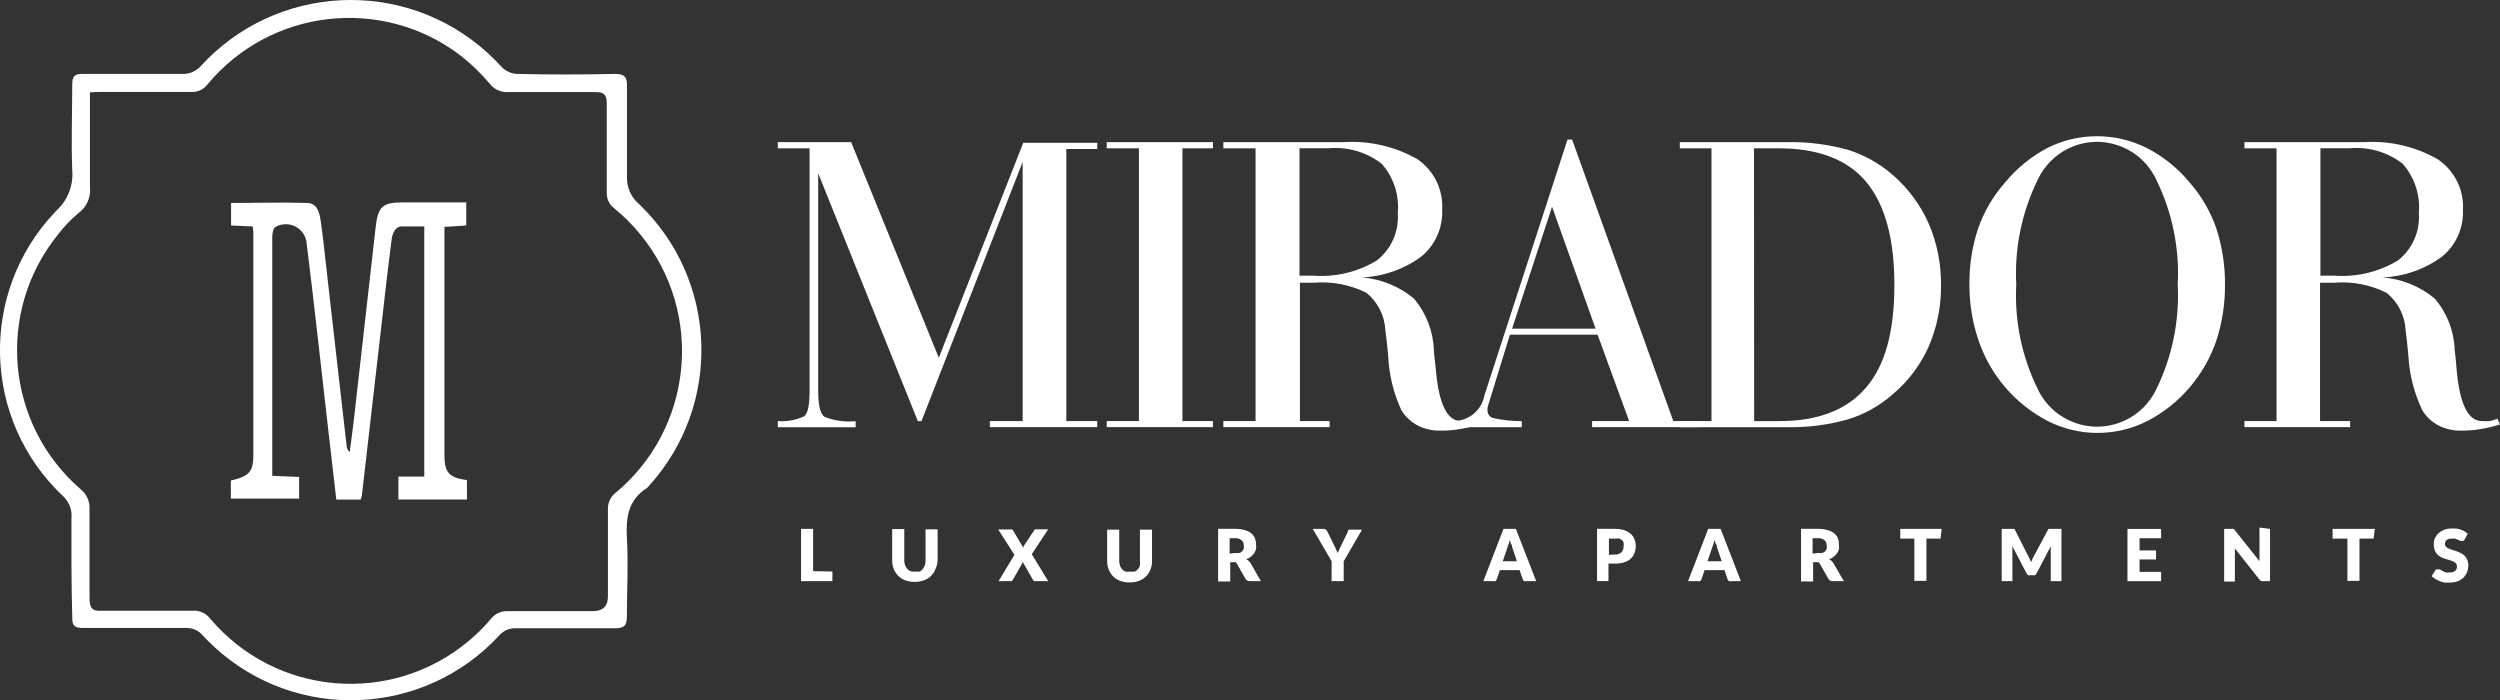 <?xml version="1.0" encoding="UTF-8"?>
<svg id="Layer_1" xmlns="http://www.w3.org/2000/svg" viewBox="0 0 473.45 132.62">
  <rect x="0" y="0" width="473.45" height="132.62" fill="#333333" stroke="none"/>
  <defs>
    <style>
      .cls-1 {
        fill: #fff;
      }
    </style>
  </defs>
  <path class="cls-1" d="M13.53,106.93v-8.74c.17-1.59-.42-3.16-1.6-4.24-15.27-14.38-15.98-38.42-1.6-53.69.14-.15.28-.3.42-.44,2.1-1.95,3.18-4.77,2.93-7.62-.21-5.33,0-10.82,0-16.23,0-1.52.48-2,1.97-1.97h19.3c1.09-.07,2.12-.54,2.91-1.31,14.26-15.78,38.62-17.01,54.4-2.75.96.87,1.88,1.79,2.75,2.75.77.79,1.81,1.26,2.91,1.31,6.17.14,12.33.14,18.5,0,1.73,0,2.35.45,2.32,2.27v17.08c-.11,2.04.75,4.02,2.32,5.33,14.94,14.34,15.77,37.96,1.87,53.3-.12.17-.26.32-.43.45-3.52,2.24-4,5.57-3.78,9.46.29,4.93,0,9.89,0,14.82,0,1.84-.59,2.29-2.32,2.27h-18.66c-1.21-.06-2.37.43-3.17,1.33-14.33,15.52-38.52,16.49-54.04,2.16-.75-.69-1.47-1.41-2.16-2.16-.78-.92-1.94-1.43-3.14-1.39H15.69c-1.47,0-2.05-.37-2-1.92-.08-3.3-.16-6.61-.16-10.07ZM17.03,17.49v17.94c.22,1.88-.59,3.74-2.11,4.88-1.46,1.2-2.77,2.57-3.92,4.08C-.83,58.98,1.05,80.34,15.27,92.65c1.16.93,1.78,2.36,1.68,3.84v16.66c0,1.89.4,2.67,2.43,2.51h17.08c1.27-.1,2.51.44,3.3,1.44,12.39,14.72,34.36,16.61,49.08,4.22,1.53-1.28,2.94-2.7,4.22-4.22.72-.87,1.8-1.37,2.93-1.36h16.26q2.88,0,2.88-2.8v-16.87c.06-.95.48-1.85,1.17-2.51,14.95-12.18,17.19-34.17,5.01-49.12-1.5-1.84-3.17-3.51-5.01-5.01-.91-.68-1.43-1.77-1.39-2.91v-16.87c0-1.65-.43-2.24-2.16-2.21h-16.44c-1.4.1-2.75-.51-3.6-1.63-1.66-1.96-3.52-3.75-5.54-5.33C72.32-.79,51.23,1.63,39.31,15.97c-.72.97-1.88,1.51-3.09,1.44h-16.84c-.72-.03-1.47.03-2.35.08Z"/>
  <path class="cls-1" d="M47.89,42.89l-4.13-.19v-4.26c4.82,0,9.62-.16,14.39,0,2.16,0,2.45,2.32,2.67,4.02.51,3.62.85,7.25,1.28,10.9,1.17,10.34,2.35,20.69,3.54,31.05.03.46.24.89.59,1.2.27-2.08.56-4.16.8-6.24,1.39-12.17,2.76-24.34,4.13-36.51.45-3.81,1.33-4.53,5.2-4.53h11.94v4.37l-4.13.27v43.34c0,3.22.96,4.18,4.26,4.61v3.68h-12.98v-4.34h4.9v-47.39h-4.18c-1.39,0-1.89,1.41-2.03,2.67-.67,5.17-1.25,10.34-1.84,15.54l-3.76,32.68c0,.24-.16.51-.24.85h-4.61l-1.44-12.47c-1.39-11.97-2.67-23.99-4.16-35.9-.11-2.19-1.97-3.88-4.16-3.77-.61.03-1.2.2-1.73.49-.43.19-.64,1.2-.64,1.87v45.28l5.09.21v4.1h-12.93v-3.41c3.44-.8,4.26-1.65,4.26-4.8v-42.06c0-.37-.05-.67-.11-1.25Z"/>
  <path class="cls-1" d="M157.64,108.24v1.81h-5.94v-9.89h2.29v8l3.65.08Z"/>
  <path class="cls-1" d="M173.34,108.24c.27.04.55.04.83,0,.24-.12.45-.29.61-.51.17-.2.3-.44.37-.69.1-.3.14-.62.13-.93v-5.86h2.29v5.86c-.03.56-.16,1.12-.4,1.63-.37,1.01-1.17,1.81-2.19,2.16-.56.21-1.16.31-1.76.29-.61.02-1.21-.08-1.79-.29-.5-.19-.95-.48-1.33-.85-.37-.37-.66-.82-.85-1.31-.2-.54-.3-1.11-.29-1.68v-5.86h2.29v5.86c0,.32.04.63.13.93.11.27.26.53.45.75.17.19.38.35.61.45.29.07.59.08.88.05Z"/>
  <path class="cls-1" d="M198.5,110.05h-2.29c-.11.04-.24.04-.35,0-.1-.06-.18-.14-.24-.24l-1.97-3.46c.01.08.01.16,0,.24l-1.84,3.22-.21.24c-.11.04-.24.04-.35,0h-2.13l2.99-4.98-3.07-4.8h2.64c.07.06.14.13.19.21l1.97,3.33c-.02-.06-.02-.13,0-.19v-.16l2-3.01c.04-.09.11-.16.19-.21.09-.03.18-.03.27,0h2.21l-3.12,4.72,3.12,5.09Z"/>
  <path class="cls-1" d="M214.07,108.24c.27.04.55.04.83,0,.24-.1.44-.26.61-.45.17-.2.3-.44.37-.69.04-.31.04-.62,0-.93v-5.86h2.29v5.86c.02.57-.08,1.14-.29,1.68-.38,1-1.18,1.79-2.19,2.16-.56.21-1.16.31-1.76.29-.61.02-1.21-.08-1.79-.29-.5-.19-.95-.48-1.33-.85-.37-.37-.66-.82-.85-1.31-.2-.54-.3-1.11-.29-1.68v-5.86h2.29v5.86c0,.32.04.63.13.93.09.25.23.49.4.69.17.19.38.35.61.45.32.06.64.06.96,0Z"/>
  <path class="cls-1" d="M238.8,110.05h-2.08c-.34.03-.67-.13-.85-.43l-1.63-2.88c-.07-.11-.16-.2-.27-.27-.13-.03-.27-.03-.4,0h-.59v3.65h-2.29v-9.97h3.22c.61-.01,1.22.07,1.81.24.46.11.88.32,1.25.61.3.24.53.55.69.91.14.38.21.77.21,1.17.04.3.04.61,0,.91-.08.29-.21.56-.37.8-.17.25-.37.46-.61.64-.27.21-.56.37-.88.48.15.08.3.18.43.29.14.11.27.25.37.4l1.97,3.44ZM233.92,104.72c.26.04.53.04.8,0,.2-.07.38-.18.53-.32.14-.14.24-.32.29-.51.04-.19.04-.39,0-.59.03-.39-.13-.76-.43-1.01-.37-.28-.84-.42-1.31-.37h-.93v2.93l1.04-.13Z"/>
  <path class="cls-1" d="M254.47,106.29v3.76h-2.29v-3.76l-3.57-6.13h2c.17,0,.34.04.48.13.12.11.22.23.29.37l1.41,2.88c.11.21.21.42.29.64.1.18.19.37.27.56.06-.2.14-.4.24-.59l.29-.61,1.39-2.88v-.19l.16-.16h2.51l-3.46,5.97Z"/>
  <path class="cls-1" d="M290.93,110.05h-1.81c-.16.05-.32.05-.48,0-.12-.09-.21-.21-.27-.35l-.59-1.73h-3.73l-.59,1.73c-.06.14-.15.26-.27.35-.16.05-.32.05-.48,0h-1.79l3.81-9.89h2.35l3.84,9.89ZM287.28,106.29l-.91-2.67c0-.19,0-.37-.21-.61l-.24-.75c-.05.25-.12.5-.21.75l-.21.61-.91,2.67h2.69Z"/>
  <path class="cls-1" d="M305.8,100.16c.6-.01,1.21.07,1.79.24.45.15.87.38,1.23.69.32.28.57.64.72,1.04.16.4.25.82.24,1.25,0,.46-.07.93-.24,1.36-.15.41-.4.77-.72,1.07-.36.32-.79.56-1.25.69-.57.17-1.16.25-1.76.24h-1.2v3.3h-2.16v-9.89h3.36ZM305.8,105.01c.47.05.93-.11,1.28-.43.29-.33.43-.76.4-1.2.04-.2.04-.41,0-.61-.05-.19-.17-.36-.32-.48-.14-.14-.31-.24-.51-.29-.25-.04-.5-.04-.75,0h-1.2v3.07l1.09-.05Z"/>
  <path class="cls-1" d="M329.71,110.05h-1.79c-.16.05-.32.05-.48,0-.12-.09-.21-.21-.27-.35l-.59-1.73h-3.76l-.59,1.73c-.06.14-.15.26-.27.35-.16.05-.32.05-.48,0h-1.79l3.81-9.89h2.35l3.84,9.89ZM326.06,106.29l-.91-2.67c0-.19,0-.37-.21-.61l-.24-.75c-.05.25-.12.5-.21.75l-.21.61-.91,2.67h2.69Z"/>
  <path class="cls-1" d="M349.19,110.05h-2.08c-.34.03-.67-.13-.85-.43l-1.63-2.88c-.07-.11-.16-.2-.27-.27-.13-.03-.27-.03-.4,0h-.59v3.65h-2.29v-9.97h3.22c.61-.01,1.22.07,1.81.24.46.11.88.32,1.25.61.3.24.53.55.69.91.14.38.21.77.21,1.17.04.3.04.61,0,.91-.08.29-.21.56-.37.8-.18.25-.39.46-.64.64-.26.21-.54.37-.85.48.15.08.3.18.43.29.14.11.26.24.35.4l2,3.44ZM344.32,104.72c.26.04.52.04.77,0,.21-.07.4-.18.56-.32.14-.14.24-.32.29-.51.04-.19.04-.39,0-.59.02-.38-.14-.76-.43-1.01-.37-.28-.84-.42-1.31-.37h-.93v2.93l1.04-.13Z"/>
  <path class="cls-1" d="M367.5,102h-2.67v8h-2.29v-8h-2.67v-1.84h7.84l-.21,1.84Z"/>
  <path class="cls-1" d="M390.4,100.16v9.89h-2.03v-6.58l-2.67,5.09c-.07.15-.18.28-.32.37-.16.04-.32.04-.48,0h-.32c-.16.04-.32.04-.48,0-.14-.09-.25-.22-.32-.37l-2.67-5.09c-.01.16-.01.32,0,.48v6.1h-2.03v-9.89h2.21c.05-.02.11-.02.16,0,.07.06.12.13.16.21l2.53,5.01c.1.17.19.35.27.53l.24.56.24-.59c.07-.19.16-.36.27-.53l2.67-4.98c.04-.08.09-.15.16-.21.05-.02.11-.02.16,0h2.24Z"/>
  <path class="cls-1" d="M405.19,101.92v2.32h3.12v1.71h-3.12v2.35h4.08v1.76h-6.37v-9.89h6.37v1.76h-4.08Z"/>
  <path class="cls-1" d="M429.9,100.16v9.89h-1.2c-.14.03-.29.03-.43,0-.14-.07-.27-.17-.37-.29l-4.66-5.89v6.26h-2.03v-9.97h1.81c.07.05.12.11.16.19l4.72,5.92c-.01-.18-.01-.36,0-.53v-5.84l2,.27Z"/>
  <path class="cls-1" d="M449.51,102h-2.67v8h-2.29v-8h-2.8v-1.84h8l-.24,1.84Z"/>
  <path class="cls-1" d="M466.73,102.19c-.05.1-.12.18-.21.24-.1.03-.2.03-.29,0-.1.03-.22.03-.32,0l-.43-.21-.51-.21c-.22-.04-.45-.04-.67,0-.34-.03-.68.06-.96.27-.21.19-.33.46-.32.75-.01.19.06.37.19.51.15.14.32.26.51.35l.69.24.83.27.8.35c.27.13.51.3.72.51.21.21.38.46.48.75.15.33.22.68.21,1.04,0,.45-.08.89-.24,1.31-.16.39-.4.74-.69,1.04-.32.31-.7.55-1.12.69-.48.17-.98.25-1.49.24h-.96c-.31-.06-.61-.15-.91-.27-.29-.12-.58-.26-.85-.43-.25-.15-.48-.32-.69-.51l.69-1.09c.05-.08.13-.15.21-.19.1-.03.2-.03.29,0,.13-.03.27-.03.4,0l.48.29c.19.11.38.2.59.27.26.06.54.06.8,0,.35.03.7-.07.99-.27.24-.23.37-.55.35-.88,0-.21-.07-.41-.21-.56-.13-.15-.3-.27-.48-.35-.23-.11-.47-.2-.72-.27l-.8-.24c-.28-.08-.54-.19-.8-.32-.27-.13-.51-.3-.72-.51-.21-.23-.37-.5-.48-.8-.14-.37-.2-.77-.19-1.17,0-.37.07-.73.21-1.07.16-.36.38-.69.67-.96.32-.28.68-.5,1.07-.67.46-.17.95-.25,1.44-.24h.88c.28.04.56.11.83.21.25.07.5.18.72.32l.61.45-.59,1.12Z"/>
  <path class="cls-1" d="M147.3,80.89v-1.15c1.72.13,3.45-.18,5.01-.91.67-.53,1.01-2.13,1.01-4.77V28.09h-6.02v-1.17h13.89l16.6,40.83,15.99-40.7h14.02v1.17h-5.86v51.52h5.86v1.15h-20.34v-1.15h6.21V30.68l-19.16,49.07h-.69l-18.87-46.93v41.26c0,2.67.4,4.29,1.17,4.85,1.88.75,3.91,1.03,5.92.83v1.15h-14.74Z"/>
  <path class="cls-1" d="M209.59,80.89v-1.15h6.1V28.09h-6.1v-1.17h20.12v1.17h-5.78v51.65h5.78v1.15h-20.12Z"/>
  <path class="cls-1" d="M231.68,80.89v-1.15h6.1V28.09h-6.1v-1.17h22.79c4.88-.31,9.75.82,13.99,3.25,3.12,2.15,4.89,5.78,4.66,9.57.14,3.38-1.3,6.63-3.89,8.8-3.29,2.45-7.25,3.84-11.35,4,3.64.27,7.11,1.68,9.91,4.02,2.3,2.73,3.63,6.16,3.76,9.73,0,.91.24,2.13.37,3.7.56,6.5,2.13,9.75,4.77,9.75.51.04,1.01.04,1.52,0,.49-.1.98-.25,1.44-.45l.45,1.09c-1.19.39-2.41.68-3.65.88-1.18.2-2.37.3-3.57.29-1.49.05-2.98-.27-4.32-.93-1.28-.67-2.37-1.66-3.14-2.88-1.53-3.29-2.39-6.85-2.53-10.47-.19-2.03-.37-3.6-.53-4.69-.12-2.77-1.42-5.36-3.57-7.12-3.08-1.54-6.51-2.2-9.94-1.92h-2.67v26.2h5.62v1.15h-20.12ZM246.1,28.09v24.12h2.67c4.21.3,8.41-.71,12.02-2.91,2.7-2.14,4.17-5.49,3.92-8.93.32-3.42-.79-6.82-3.07-9.38-2.87-2.2-6.45-3.23-10.05-2.91h-5.49Z"/>
  <path class="cls-1" d="M274.17,80.89v-1.15h1.04c2.91.03,5.41-2.04,5.92-4.9h0l15.72-48.4h.88l19.16,53.3h5.33v1.15h-20.71v-1.15h7.01l-5.97-16.36h-16.6l-4,12.98-.24.85c-.02.2-.02.39,0,.59,0,.68.48,1.26,1.15,1.39,1.75.38,3.54.57,5.33.56v1.15h-14.02ZM286.37,62.24h15.8l-8.24-23.08-7.57,23.08Z"/>
  <path class="cls-1" d="M318.12,80.89v-1.15h6V28.09h-6v-1.17h20.36c3.9-.07,7.78.42,11.54,1.47,3.09.98,5.95,2.58,8.4,4.72,2.94,2.54,5.28,5.7,6.85,9.25,1.57,3.67,2.36,7.63,2.32,11.62.05,3.99-.74,7.95-2.32,11.62-1.56,3.51-3.9,6.62-6.85,9.09-2.46,2.17-5.36,3.79-8.5,4.74-3.74,1.05-7.62,1.55-11.51,1.47h-20.28ZM332.19,79.75h4.74c7.39,0,12.89-2.13,16.5-6.4,3.62-4.24,5.33-10.66,5.33-19.43s-1.81-15.22-5.33-19.46-9.12-6.37-16.52-6.37h-4.74l.03,51.65Z"/>
  <path class="cls-1" d="M372.97,53.92c-.05-3.62.51-7.22,1.65-10.66,1.12-3.21,2.86-6.17,5.12-8.72,2.21-2.68,4.93-4.9,8-6.53,5.92-2.95,12.87-2.95,18.79,0,3.13,1.6,5.89,3.82,8.13,6.53,2.23,2.54,3.95,5.49,5.06,8.69,1.12,3.44,1.68,7.04,1.65,10.66.03,3.62-.53,7.22-1.65,10.66-1.1,3.19-2.78,6.14-4.96,8.72-2.25,2.68-5.02,4.88-8.13,6.48-5.91,2.98-12.88,2.98-18.79,0-6.19-3.2-10.9-8.67-13.14-15.27-1.16-3.4-1.74-6.96-1.73-10.55ZM381.84,53.92c-.36,6.83,1.05,13.64,4.08,19.78,2.94,6.2,10.35,8.84,16.55,5.9,2.59-1.23,4.67-3.31,5.9-5.9,3.01-6.16,4.4-12.98,4.05-19.83.36-6.86-1.04-13.69-4.08-19.86-2.89-6.19-10.25-8.87-16.44-5.98-2.63,1.23-4.75,3.35-5.98,5.98-3.04,6.18-4.44,13.03-4.08,19.91h0Z"/>
  <path class="cls-1" d="M425.05,80.89v-1.15h6.08V28.09h-6.08v-1.17h22.63c4.88-.31,9.75.82,13.99,3.25,3.16,2.13,4.97,5.76,4.77,9.57.14,3.38-1.3,6.63-3.89,8.8-3.29,2.45-7.25,3.84-11.35,4,3.64.27,7.11,1.68,9.91,4.02,2.32,2.72,3.65,6.15,3.76,9.73.13.91.24,2.13.37,3.7.56,6.5,2.16,9.75,4.77,9.75.51.04,1.01.04,1.52,0,.49-.1.98-.25,1.44-.45l.48,1.09c-1.2.39-2.43.68-3.68.88-1.18.2-2.37.3-3.57.29-1.49.05-2.98-.27-4.32-.93-1.28-.66-2.36-1.66-3.12-2.88-1.58-3.28-2.48-6.84-2.67-10.47-.19-2.03-.35-3.6-.51-4.69-.13-2.78-1.44-5.37-3.6-7.12-3.08-1.54-6.51-2.2-9.94-1.92h-2.67v26.2h5.7v1.15h-20.04ZM439.44,28.09v24.12h2.67c4.22.3,8.43-.72,12.05-2.91,2.7-2.14,4.17-5.49,3.92-8.93.31-3.42-.81-6.82-3.09-9.38-2.86-2.2-6.45-3.24-10.05-2.91h-5.49Z"/>
</svg>